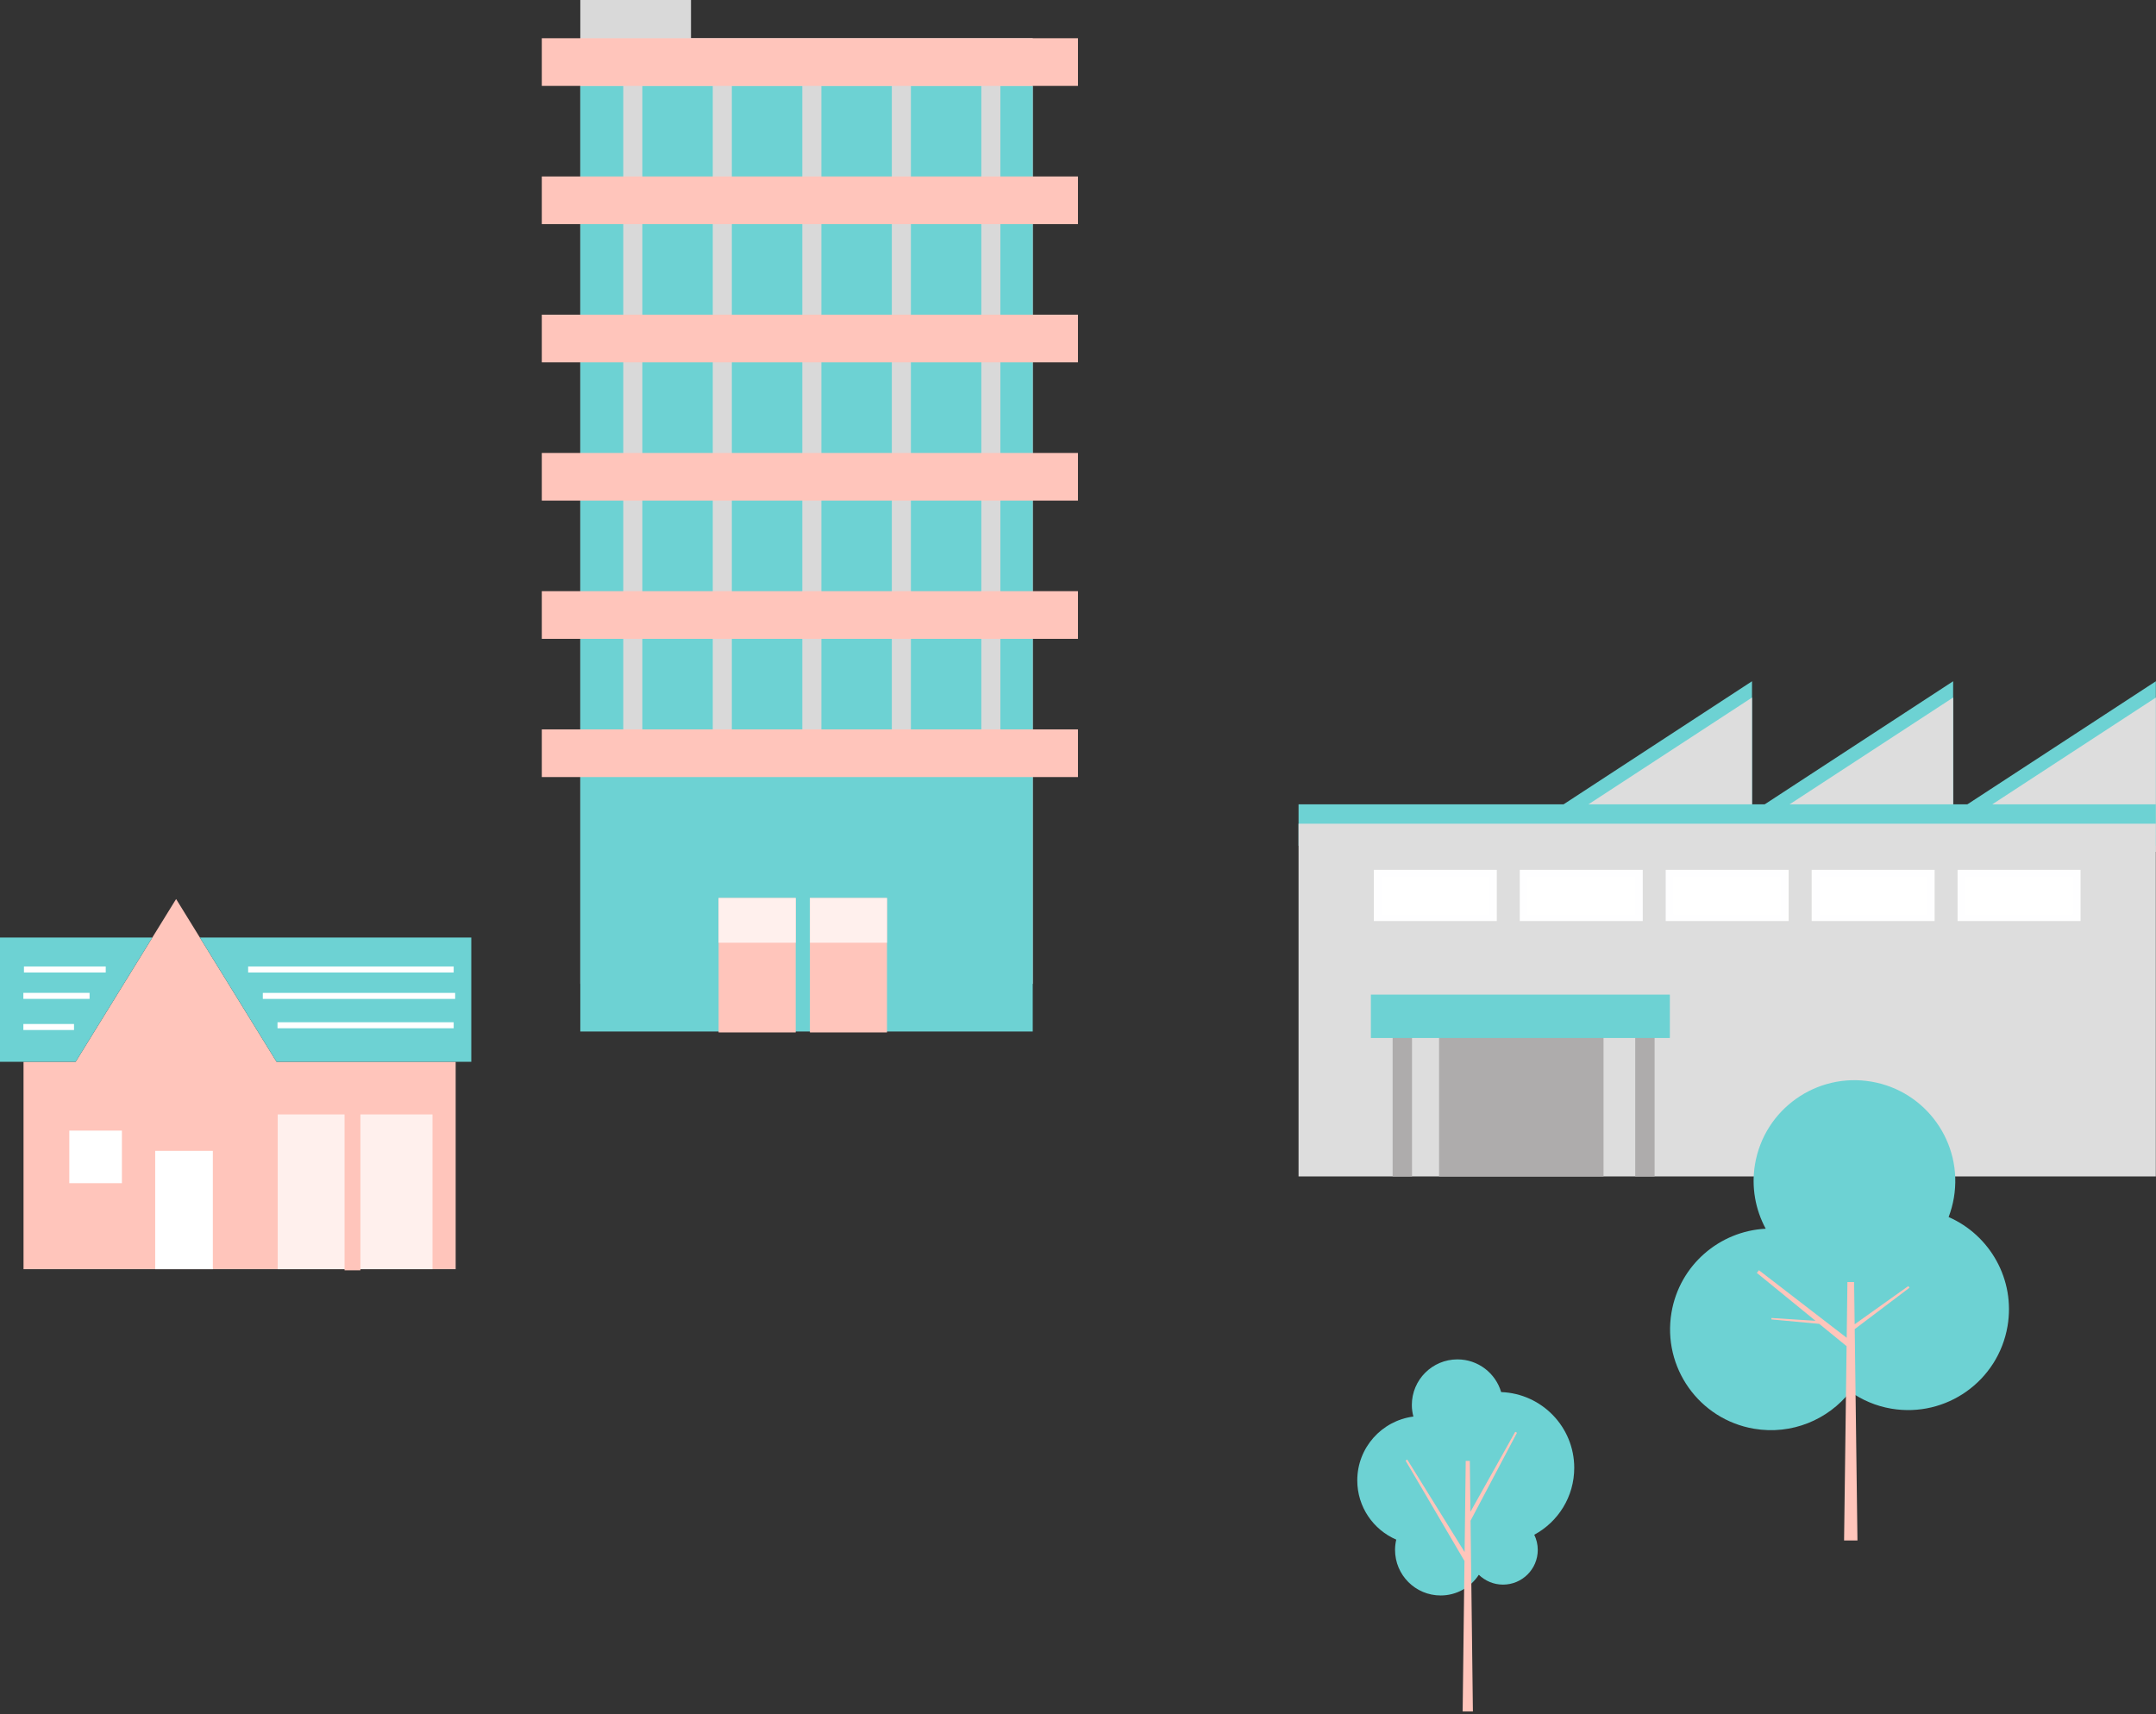 <svg width="386" height="307" viewBox="0 0 386 307" fill="none" xmlns="http://www.w3.org/2000/svg">
<rect x="0" y="0" width="386" height="307" fill="#333333" stroke="none"/>
<path d="M81.581 190.152V227.283H4.211V190.152L13.539 190.152L27.276 167.89L31.53 161L35.78 167.89L49.517 190.152H81.581Z" fill="#FFC5BB"/>
<path d="M27.276 167.891L13.539 190.152H0V167.891L27.276 167.891Z" fill="#6DD2D3"/>
<path d="M84.38 167.891V190.152H49.518L35.781 167.891H84.38Z" fill="#6DD2D3"/>
<path d="M77.431 199.576H49.723V227.284H77.431V199.576Z" fill="#FFF0ED"/>
<path d="M21.825 202.471H12.41V211.886H21.825V202.471Z" fill="white"/>
<path d="M38.107 206.095H27.785V227.288H38.107V206.095Z" fill="white"/>
<path d="M44.426 173.617L81.225 173.617" stroke="white" stroke-width="1.077"/>
<path d="M47.055 178.348H81.488" stroke="white" stroke-width="1.077"/>
<path d="M49.684 183.605L81.225 183.605" stroke="white" stroke-width="1.077"/>
<rect x="61.688" y="196.288" width="2.836" height="31.201" fill="#FFC5BB"/>
<path d="M18.93 173.617L4.288 173.617" stroke="white" stroke-width="1.077"/>
<path d="M16.037 178.341H4.182" stroke="white" stroke-width="1.077"/>
<path d="M13.25 183.919H4.184" stroke="white" stroke-width="1.077"/>
<path d="M184.896 6.848H103.896V176.19H184.896V6.848Z" fill="#D9D9D9"/>
<path d="M184.896 15.383H103.896V184.726H184.896V15.383Z" fill="#6DD2D3"/>
<path d="M128.659 184.891H142.461V160.817H128.659V184.891Z" fill="#FFC5BB"/>
<path d="M145.001 184.891H158.804V160.817H145.001V184.891Z" fill="#FFC5BB"/>
<path d="M115 11.115H111.586V136.907H115V11.115Z" fill="#D9D9D9"/>
<path d="M131.025 11.115H127.611V136.907H131.025V11.115Z" fill="#D9D9D9"/>
<path d="M147.057 11.115H143.643V136.907H147.057V11.115Z" fill="#D9D9D9"/>
<path d="M163.081 11.115H159.667V136.907H163.081V11.115Z" fill="#D9D9D9"/>
<path d="M179.104 11.115H175.689V136.907H179.104V11.115Z" fill="#D9D9D9"/>
<path d="M123.712 0H103.896V13.337H123.712V0Z" fill="#D9D9D9"/>
<path d="M192.995 6.848H97V15.383H192.995V6.848Z" fill="#FFC5BB"/>
<path d="M192.995 31.601H97V40.136H192.995V31.601Z" fill="#FFC5BB"/>
<path d="M192.995 56.354H97V64.889H192.995V56.354Z" fill="#FFC5BB"/>
<path d="M192.995 81.116H97V89.652H192.995V81.116Z" fill="#FFC5BB"/>
<path d="M192.995 105.869H97V114.405H192.995V105.869Z" fill="#FFC5BB"/>
<path d="M192.995 130.622H97V139.158H192.995V130.622Z" fill="#FFC5BB"/>
<path d="M128.659 168.828H142.461V160.817H128.659V168.828Z" fill="#FFF0ED"/>
<path d="M145.001 168.828H158.804V160.817H145.001V168.828Z" fill="#FFF0ED"/>
<path d="M385.976 149.635V122L345.176 148.65L385.976 149.635Z" fill="#6DD2D3"/>
<path d="M385.976 152.553V124.918L345.176 151.56L385.976 152.553Z" fill="#DDDDDD"/>
<path d="M349.681 149.635V122L308.89 148.65L349.681 149.635Z" fill="#6DD2D3"/>
<path d="M349.681 152.553V124.918L308.89 151.56L349.681 152.553Z" fill="#DDDDDD"/>
<path d="M313.672 149.635V122L272.881 148.65L313.672 149.635Z" fill="#6DD2D3"/>
<path d="M313.672 152.553V124.918L272.881 151.56L313.672 152.553Z" fill="#DDDDDD"/>
<path d="M385.966 144.04H232.487V151.456H385.966V144.04Z" fill="#6DD2D3"/>
<path d="M385.966 147.511H232.487V210.679H385.966V147.511Z" fill="#DDDDDD"/>
<path d="M267.977 155.773H245.963V164.941H267.977V155.773Z" fill="#FEFEFF"/>
<path d="M266.622 156.973H247.327V163.75H266.622V156.973Z" fill="white"/>
<path d="M294.109 155.773H272.095V164.941H294.109V155.773Z" fill="#FEFEFF"/>
<path d="M292.746 156.973H273.451V163.75H292.746V156.973Z" fill="white"/>
<path d="M320.233 155.773H298.219V164.941H320.233V155.773Z" fill="#FEFEFF"/>
<path d="M318.878 156.973H299.583V163.75H318.878V156.973Z" fill="white"/>
<path d="M346.366 155.773H324.352V164.941H346.366V155.773Z" fill="#FEFEFF"/>
<path d="M345.002 156.973H325.707V163.75H345.002V156.973Z" fill="white"/>
<path d="M372.489 155.773H350.475V164.941H372.489V155.773Z" fill="#FEFEFF"/>
<path d="M371.134 156.973H351.839V163.75H371.134V156.973Z" fill="white"/>
<path d="M287.091 184.564H257.644V210.679H287.091V184.564Z" fill="#AEACAC"/>
<path d="M252.801 183.174H249.33V210.679H252.801V183.174Z" fill="#AEACAC"/>
<path d="M296.233 183.174H292.763V210.679H296.233V183.174Z" fill="#AEACAC"/>
<path d="M298.961 178.115H245.436V185.885H298.961V178.115Z" fill="#6DD2D3"/>
<path d="M281.845 262.874C281.845 255.537 276.032 249.563 268.76 249.297C267.763 245.914 264.639 243.442 260.933 243.442C256.424 243.442 252.769 247.097 252.769 251.606C252.769 252.324 252.871 253.017 253.045 253.68C247.379 254.417 243 259.251 243 265.117C243 269.87 245.875 273.949 249.978 275.719C249.841 276.31 249.762 276.923 249.762 277.556C249.762 282.065 253.418 285.72 257.926 285.72C260.789 285.72 263.304 284.244 264.762 282.014C265.882 283.103 267.409 283.777 269.095 283.777C272.531 283.777 275.315 280.992 275.315 277.557C275.315 276.584 275.084 275.667 274.687 274.845C278.948 272.551 281.844 268.051 281.844 262.873L281.845 262.874Z" fill="#6DD2D3"/>
<path d="M271.592 256.58L271.436 256.497L271.28 256.413L263.262 270.736L263.15 261.622H262.415L262.283 272.488L262.261 274.259L262.215 277.936V277.94L251.951 261.387L251.799 261.478L251.648 261.569L262.193 279.545L261.866 306.498H263.701L263.284 272.323L271.592 256.58Z" fill="#FFC5BB"/>
<path d="M348.873 217.947C349.288 216.857 349.608 215.715 349.81 214.522C351.48 204.692 344.865 195.37 335.036 193.7C325.206 192.03 315.883 198.644 314.213 208.474C313.513 212.598 314.283 216.624 316.125 220.042C307.864 220.462 300.702 226.544 299.258 235.039C297.588 244.869 304.202 254.192 314.032 255.862C320.783 257.008 327.294 254.248 331.252 249.222C333.382 250.72 335.858 251.798 338.599 252.263C348.429 253.933 357.751 247.319 359.421 237.489C360.837 229.151 356.281 221.195 348.87 217.949L348.873 217.947Z" fill="#6DD2D3"/>
<path d="M341.868 230.605L341.654 230.313L332.05 237.156L331.951 229.59H330.753L330.624 239.575L314.913 227.474L314.532 227.95L325.041 236.533L317.161 236.03L317.139 236.286L325.708 237.078L330.605 241.076L330.154 275.874H332.55L332.062 238.022L341.868 230.605Z" fill="#FFC5BB"/>
</svg>
